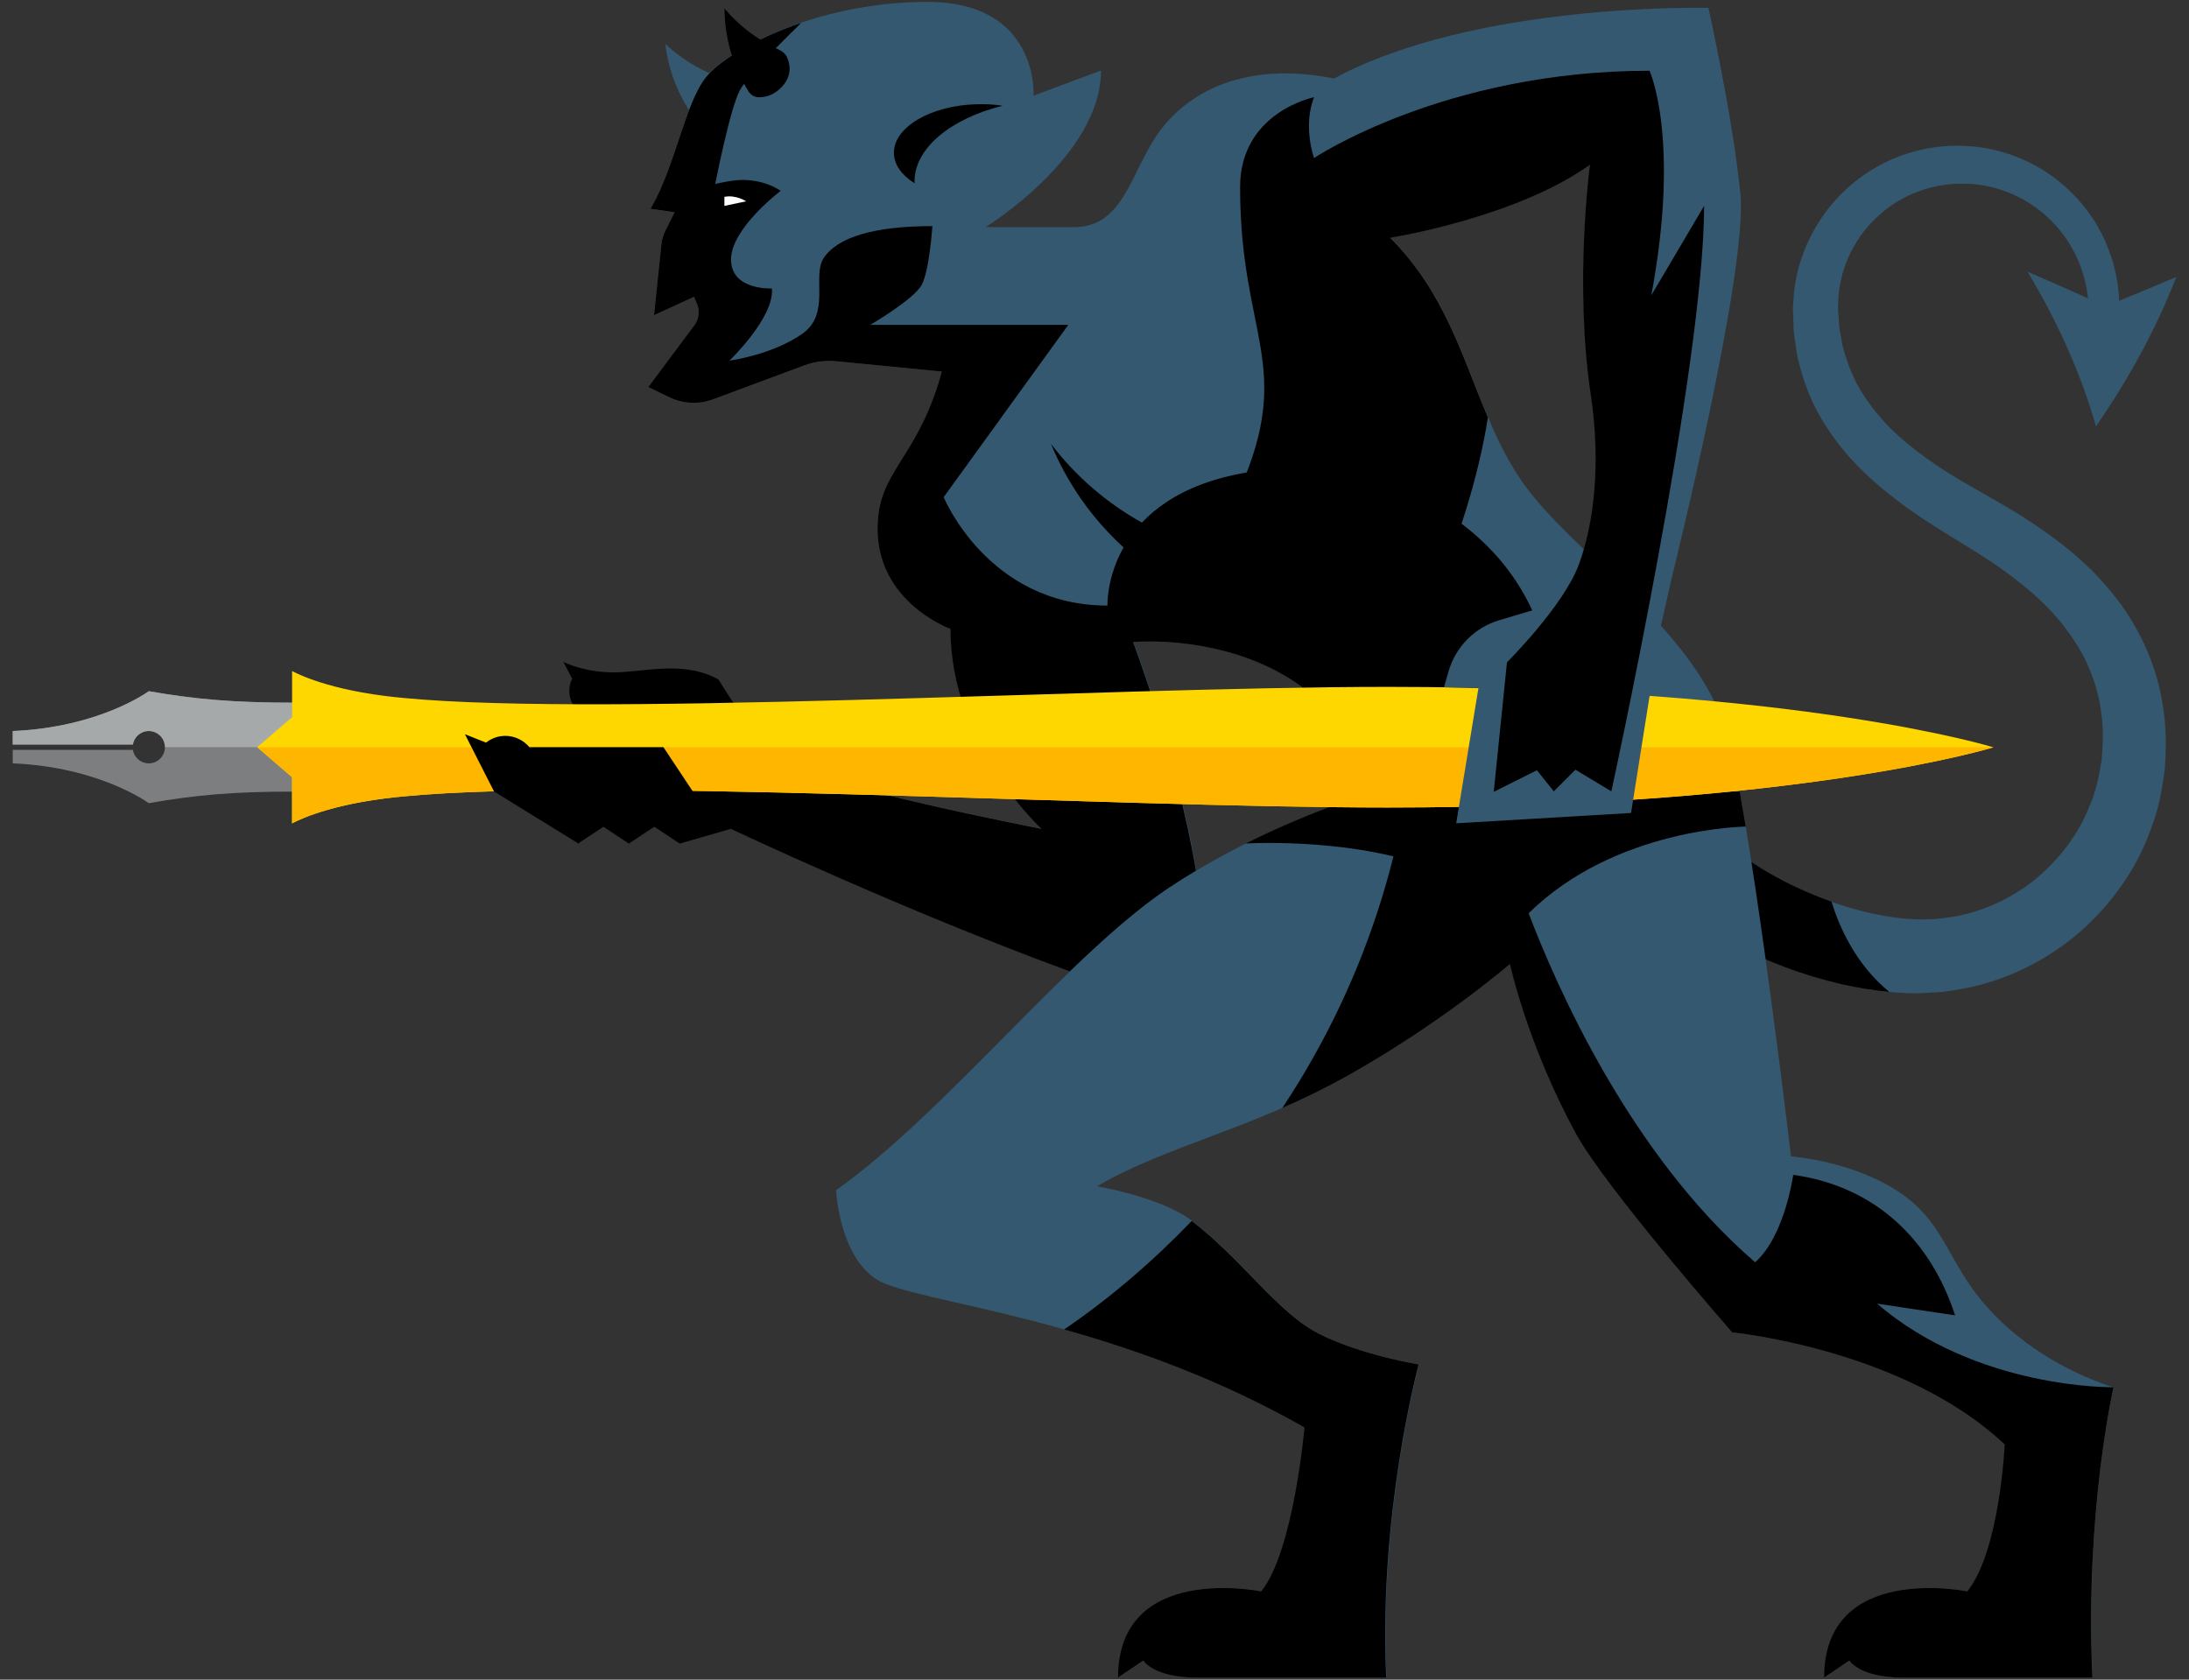 <?xml version="1.0" encoding="utf-8"?>
<!-- Generator: Adobe Illustrator 25.2.1, SVG Export Plug-In . SVG Version: 6.00 Build 0)  -->
<svg version="1.1" id="Layer_1" xmlns="http://www.w3.org/2000/svg" xmlns:xlink="http://www.w3.org/1999/xlink" x="0px" y="0px"
	 viewBox="0 0 172 132" style="enable-background:new 0 0 172 132;" xml:space="preserve">
<rect x="0" y="0" width="172" height="132" fill="#333333" stroke="none"/>
<style type="text/css">
	.st0{fill:#7C7E7F;}
	.st1{fill:#345870;}
	.st2{fill:#FFFFFF;}
	.st3{fill:#A5A9AA;}
	.st4{fill:#FFD700;}
	.st5{fill:#FFB600;}
</style>
<path class="st0" d="M11.69,54.32c0,0-3.84,2.84-10.69,3.13v1.06h9.44c0.1-0.6,0.62-1.06,1.25-1.06c0.7,0,1.27,0.57,1.27,1.27
	s-0.57,1.27-1.27,1.27c-0.63,0-1.15-0.46-1.25-1.06H1v1.06c6.85,0.29,10.69,3.13,10.69,3.13c3.65-0.64,6.58-0.91,11.41-0.91v-6.99
	C18.27,55.22,15.34,54.95,11.69,54.32z"/>
<g>
	<path class="st1" d="M130.8,58.25c-0.01,0.91,0.18,1.85,0.58,2.81c0.41,0.96,1.03,1.91,1.78,2.82c1.52,1.82,3.57,3.42,5.8,4.71
		c2.24,1.3,4.69,2.32,7.18,2.97c1.24,0.32,2.5,0.55,3.73,0.65c0.31,0.03,0.61,0.03,0.91,0.05l0.89-0.03
		c0.6,0.02,1.18-0.11,1.78-0.18c2.35-0.4,4.6-1.44,6.48-2.95c1.85-1.55,3.4-3.52,4.27-5.8c0.5-1.12,0.73-2.32,0.93-3.53
		c0.11-1.21,0.17-2.47-0.02-3.68c-0.13-1.22-0.47-2.4-0.94-3.52c-0.45-1.14-1.12-2.19-1.88-3.2c-1.52-2.02-3.6-3.72-5.86-5.24
		c-2.23-1.49-4.9-2.91-7.32-4.77c-1.22-0.93-2.4-1.94-3.48-3.09c-1.07-1.16-2.03-2.46-2.81-3.88c-0.77-1.43-1.29-2.99-1.63-4.57
		c-0.1-0.8-0.27-1.59-0.27-2.39l-0.04-1.2l0.08-1.24c0.36-3.31,2.04-6.42,4.56-8.52c2.5-2.13,5.84-3.21,9.08-2.99
		c3.25,0.18,6.38,1.68,8.55,4.05c2.2,2.35,3.42,5.55,3.37,8.73h-2.41c-0.04-2.58-1.11-5.08-2.9-6.88c-1.78-1.81-4.25-2.89-6.75-2.94
		c-2.51-0.09-4.99,0.82-6.82,2.48c-1.85,1.64-3,3.99-3.19,6.42l-0.03,0.91l0.07,0.96c0.01,0.65,0.18,1.26,0.27,1.88
		c0.31,1.22,0.74,2.39,1.37,3.48c0.64,1.08,1.43,2.08,2.33,3.01c0.92,0.92,1.95,1.75,3.05,2.53c2.2,1.59,4.67,2.79,7.27,4.4
		c2.54,1.61,5.07,3.5,7.11,6.01c2.05,2.47,3.56,5.6,4.04,8.87c0.29,1.63,0.29,3.26,0.18,4.92c-0.2,1.63-0.49,3.28-1.1,4.83
		c-1.1,3.13-3.1,5.91-5.59,8.11c-2.52,2.17-5.61,3.73-8.9,4.4c-0.83,0.13-1.66,0.32-2.5,0.34l-1.26,0.07
		c-0.41-0.01-0.84,0-1.24-0.03c-1.65-0.08-3.23-0.32-4.78-0.67c-3.09-0.71-6.03-1.83-8.82-3.32c-2.77-1.5-5.42-3.37-7.69-5.89
		c-1.12-1.26-2.15-2.7-2.93-4.36c-0.77-1.66-1.27-3.57-1.3-5.54C124,58.25,130.8,58.25,130.8,58.25z"/>
</g>
<g>
	<path d="M134.41,73.17c0.5,0.3,1,0.6,1.51,0.87c2.78,1.49,5.72,2.61,8.82,3.32c1.21,0.27,2.44,0.48,3.71,0.59
		c-2.67-2.18-3.95-5.17-4.54-7.09c-1.71-0.61-3.39-1.37-4.95-2.28c-1.74-1.01-3.37-2.21-4.72-3.54L134.41,73.17z"/>
</g>
<g>
	<g>
		<path class="st1" d="M52.28,3.45c0.29,2.5,1.33,4.77,2.88,6.58l2.14-3.72C55.4,5.77,53.69,4.77,52.28,3.45z"/>
	</g>
</g>
<g>
	<path class="st1" d="M61.8,59.92c2.59,1.82,20.05,5.21,20.05,5.21s-7.16-6.53-7.16-15.72c0,0-6.4-2.27-5.67-8.9
		c0.4-3.71,3.28-4.98,4.98-11.31l-8.29-0.8c-0.85-0.08-1.71,0.03-2.52,0.33l-7.18,2.67c-1.12,0.41-2.35,0.35-3.42-0.17l-1.65-0.8
		l3.63-4.87c0.36-0.49,0.44-1.14,0.19-1.69l-0.23-0.53l-3.14,1.44l0.58-5.56c0.04-0.38,0.15-0.75,0.32-1.09l0.72-1.44l-1.89-0.27
		C53.1,13,53.81,8.15,55.43,6.08s8.62-5.93,17.43-5.93s8.35,7.37,8.35,7.37l5.3-1.98c0,6.74-9.07,12.31-9.07,12.31h6.95
		c3.93,0,4.45-4.34,6.65-7.43c2.24-3.15,6.77-5.66,13.78-4.25c11.16-6.02,29.42-5.55,29.42-5.55s1.9,8.51,2.51,14.58
		s-5.31,29.86-5.31,29.86l-3.78,16.6l-10.77,1.1l-2.94-3.78l2.03-3.77h-2.87l1.04-3.57c0.37-1.26,1.29-2.29,2.51-2.78l7.41-2.99
		c0,0,2.23-6.23,0.94-14.89c-1.32-8.78-0.06-18.05-0.06-18.05c-5.86,4.19-15.72,5.74-15.72,5.74c6.25,6.21,6.39,14.34,11.15,20.22
		S134.07,50.25,136,58.73s4.73,32.15,4.73,32.15s5.09,0.36,8.79,3.01c4.06,2.91,3.45,6.57,8.94,11.04c3.69,3.01,7.62,4.09,7.62,4.09
		s-2.28,9.87-1.65,22.82c0,0-13.37,0-14.87,0c-3.41,0-4.21-1.34-4.21-1.34l-1.99,1.34c0-9.09,11.25-6.78,11.25-6.78
		c2.55-3.15,2.94-11.54,2.94-11.54c-7.95-7.49-21.41-8.81-21.41-8.81s-9.96-11.37-12.27-15.6c-3.85-7.06-5.2-13.37-5.2-13.37
		s-5.31,4.6-12.83,8.82C98.32,88.77,91.73,90,86.2,93.23c0,0,5.03,0.84,7.46,2.71c4.09,3.15,6.78,7.28,10.11,8.93
		s7.73,2.36,7.73,2.36s-3.17,11.66-2.55,24.61c0,0-13.37,0-14.87,0c-3.41,0-4.21-1.34-4.21-1.34l-1.99,1.34
		c0-9.09,11.25-6.78,11.25-6.78c2.55-3.15,3.4-12.88,3.4-12.88c-15.36-8.75-30.64-9.76-33.61-11.61c-2.98-1.85-3.23-7.03-3.23-7.03
		c8.71-6.19,18.39-18.63,26.24-23.82s16.14-7.51,16.14-7.51c-4.11-13.2-19.01-11.75-19.01-11.75s5.66,14.81,5.66,25.51l-5.21,2.25
		c-14.23-4.65-32.05-13.09-32.05-13.09l-4.01,1.16l-2-1.32l-2,1.32l-2-1.32l-2,1.32l-5.01-7.58c0,0,10.48-0.49,7.1-2.31"/>
</g>
<g>
	<path d="M87.85,131.84l1.99-1.34c0,0,0.79,1.34,4.21,1.34c1.51,0,14.87,0,14.87,0c-0.62-12.95,2.55-24.61,2.55-24.61
		s-4.4-0.71-7.73-2.36s-6.01-5.77-10.1-8.92c-3.04,3.17-6.39,6.04-10.02,8.53c5.62,1.58,12.24,3.92,18.88,7.7
		c0,0-0.85,9.73-3.4,12.88C99.1,125.06,87.85,122.75,87.85,131.84z"/>
</g>
<g>
	<g>
		<path d="M56.93,0.68c0.01,2.37,0.69,4.6,1.89,6.51c0.17,0.27,0.45,0.44,0.77,0.45c0.48,0.02,1.22-0.11,1.91-0.89
			c0.75-0.85,0.57-1.72,0.35-2.23c-0.12-0.27-0.34-0.47-0.6-0.59C59.56,3.17,58.1,2.05,56.93,0.68z"/>
	</g>
</g>
<g>
	<path class="st1" d="M164.69,33.5c2.7-3.89,4.8-7.84,6.31-11.73c-1.82,0.77-3.67,1.53-5.54,2.3c-2.02-0.91-4.07-1.82-6.15-2.72
		C161.74,25.37,163.53,29.47,164.69,33.5z"/>
</g>
<g>
	<path class="st2" d="M58.63,15.82c0,0-0.8-0.53-1.71-0.35v0.71L58.63,15.82z"/>
</g>
<path d="M166.07,109.02c0,0-10.72,0.19-18.58-6.57l6.13,0.92c-1.89-5.81-6.16-10.13-12.72-11.04c0,0-0.65,4.8-2.99,6.87
	c-9.814-8.457-15.621-21.703-17.797-27.426c6.811-6.732,17.057-6.814,17.057-6.814c-0.16-0.97-0.32-1.89-0.47-2.75h-14.34
	l-5.373,0.549c-0.115-2.428-0.087-3.969-0.087-3.969l-5.51-6.99c0,13.04-3.92,25.16-10.63,35.27c1.63-0.71,3.31-1.52,5.05-2.49
	c7.53-4.22,12.83-8.82,12.83-8.82c-0.002-0.01-0.004-0.02-0.006-0.03l0.006,0.01c0,0,1.35,6.31,5.2,13.37
	c2.31,4.23,12.27,15.6,12.27,15.6s13.47,1.31,21.41,8.81c0,0-0.39,8.39-2.94,11.54c0,0-11.25-2.31-11.25,6.78l1.99-1.34
	c0,0,0.79,1.34,4.21,1.34h14.88C163.8,118.9,166.07,109.02,166.07,109.02z"/>
<path d="M120.78,48.87c-3.88-9.8-14.73-12.12-17.93-12.12c-7.044,0-10.952,2.022-13.124,4.32c-2.791-1.553-5.228-3.666-7.146-6.19
	c1.285,3.131,3.25,5.897,5.703,8.142c-1.354,2.398-1.263,4.568-1.263,4.568c-9.39,0-12.87-8.52-12.87-8.52l9.79-13.54H68.38
	c0,0,3.44-2,4.05-3.16s0.83-4.6,0.83-4.6c-4.53,0-7.46,0.85-8.55,2.53c-0.92,1.42,0.59,4.36-1.68,5.94c-2.4,1.67-5.71,2.1-5.71,2.1
	s3.55-3.41,3.33-5.67c0,0-3.21,0.17-3.21-2.28s3.9-5.39,3.9-5.39s-1.13-0.86-3.02-0.86c-0.82,0-2.12,0.32-2.12,0.32
	s1.15-5.92,1.94-7.38c0.61-1.13,3.53-4.03,4.81-5.28c-3.82,1.3-6.55,3.08-7.48,4.28C53.81,8.15,53.1,13,51.12,16.41l1.89,0.27
	l-0.72,1.44c-0.17,0.34-0.28,0.71-0.32,1.09l-0.58,5.56l3.14-1.44l0.23,0.53c0.24,0.56,0.17,1.21-0.19,1.69l-3.63,4.87l1.65,0.8
	c1.07,0.52,2.31,0.58,3.42,0.17l7.18-2.67c0.8-0.3,1.66-0.41,2.52-0.33L74,29.2c-1.71,6.34-4.58,7.61-4.99,11.32
	c-0.72,6.62,5.67,8.9,5.67,8.9c0,9.19,7.16,15.72,7.16,15.72s-17.46-3.39-20.05-5.21c-2.59-1.82-5.33-6.53-5.33-6.53
	c-2.81-1.54-5.86-0.56-8.24-0.56c-2.38,0-3.95-0.82-3.95-0.82l0.69,1.32c0,0-0.53,0.88,0.03,1.99c0.32,0.63,0.85,0.58,2.52,1.08
	c3.68,1.1-7.1,2.31-7.1,2.31l5.01,7.58l2-1.32l2,1.32l2-1.32l2,1.32l4.01-1.16c0,0,13.52,6.4,26.63,11.2
	c2.74-2.64,5.38-4.98,7.84-6.61c0.69-0.46,1.38-0.89,2.07-1.3c-1.52-9.01-4.94-17.97-4.94-17.97s14.9-1.45,19.01,11.75
	c0,0-4.59,1.29-10.16,4.08c0,0,9.67-0.61,16.4,2.67C121.01,72.24,122.81,54.03,120.78,48.87z"/>
<g>
	<path d="M71.86,14.34c-0.06-2.65,2.8-5,6.91-6.03c-0.63-0.1-1.3-0.14-2-0.12c-3.65,0.09-6.58,1.82-6.53,3.86
		c0.02,0.91,0.63,1.73,1.62,2.35C71.86,14.38,71.86,14.36,71.86,14.34z"/>
</g>
<path class="st3" d="M11.69,57.45c0.7,0,1.27,0.57,1.27,1.27H23.1v-3.5c-4.83,0-7.76-0.27-11.41-0.9c0,0-3.84,2.84-10.69,3.13v1.06
	h9.44C10.54,57.91,11.06,57.45,11.69,57.45z"/>
<g>
	<g>
		<path class="st4" d="M109.02,53.98c-22.45,0-64.33,2.53-78.79,0.71c-5.04-0.64-7.28-1.96-7.28-1.96v3.63l-2.74,2.36l2.74,2.36
			v3.63c0,0,2.24-1.32,7.28-1.96c14.46-1.83,56.34,0.71,78.79,0.71c32.32,0,47.61-4.73,47.61-4.73S141.34,53.98,109.02,53.98z"/>
	</g>
	<g>
		<path class="st5" d="M20.21,58.72l2.74,2.36v3.63c0,0,2.24-1.32,7.28-1.96c14.46-1.83,56.34,0.71,78.79,0.71
			c32.32,0,47.61-4.73,47.61-4.73H20.21V58.72z"/>
	</g>
</g>
<path d="M52.13,58.72H41.595c-0.452-0.543-1.133-0.89-1.895-0.89c-0.57,0-1.09,0.2-1.51,0.53l-1.66-0.66l2.29,4.5l6.61,4.08
	l1.11-2.22l8.27-1.3L52.13,58.72z"/>
<g>
	<path class="st1" d="M124.7,43.44c-0.32,1.56-1.71,3.76-1.71,3.76l-5.16,1.53c-1.94,0.57-3.45,2.09-4.01,4.03l-0.36,1.25l2.71,0.05
		l-1.75,10.64l13.74-0.81l2.33-14.72C128.66,47.15,126.62,45.27,124.7,43.44z"/>
</g>
<path d="M95.85,41.28l14.71,10.14c0,0,4.85-9.04,6.35-18.61c-1.999-4.717-3.409-9.864-7.683-14.123
	c0.354-0.057,9.952-1.625,15.703-5.737c0,0-1.25,9.26,0.06,18.05c0.81,5.41,0.27,10.11-0.93,13.36c-1.19,3.25-5.65,7.69-5.65,7.69
	l-1.04,10.18l3.39-1.7l1.33,1.66l1.7-1.7l2.82,1.7c0.01-0.02,7.29-33.37,7.29-46.01l-4.15,7.03c2.31-12.34-0.14-17.65-0.14-17.65
	c-16.11,0-26.36,6.86-26.36,6.86s-0.9-2.48,0-4.78c0,0-5.81,1.17-5.81,7.07c0,11.68,4.3,13.95-0.04,23.78L95.85,41.28z"/>
<g>
	<path class="st2" d="M58.63,15.82c0,0-0.8-0.53-1.71-0.35v0.71L58.63,15.82z"/>
</g>
</svg>
